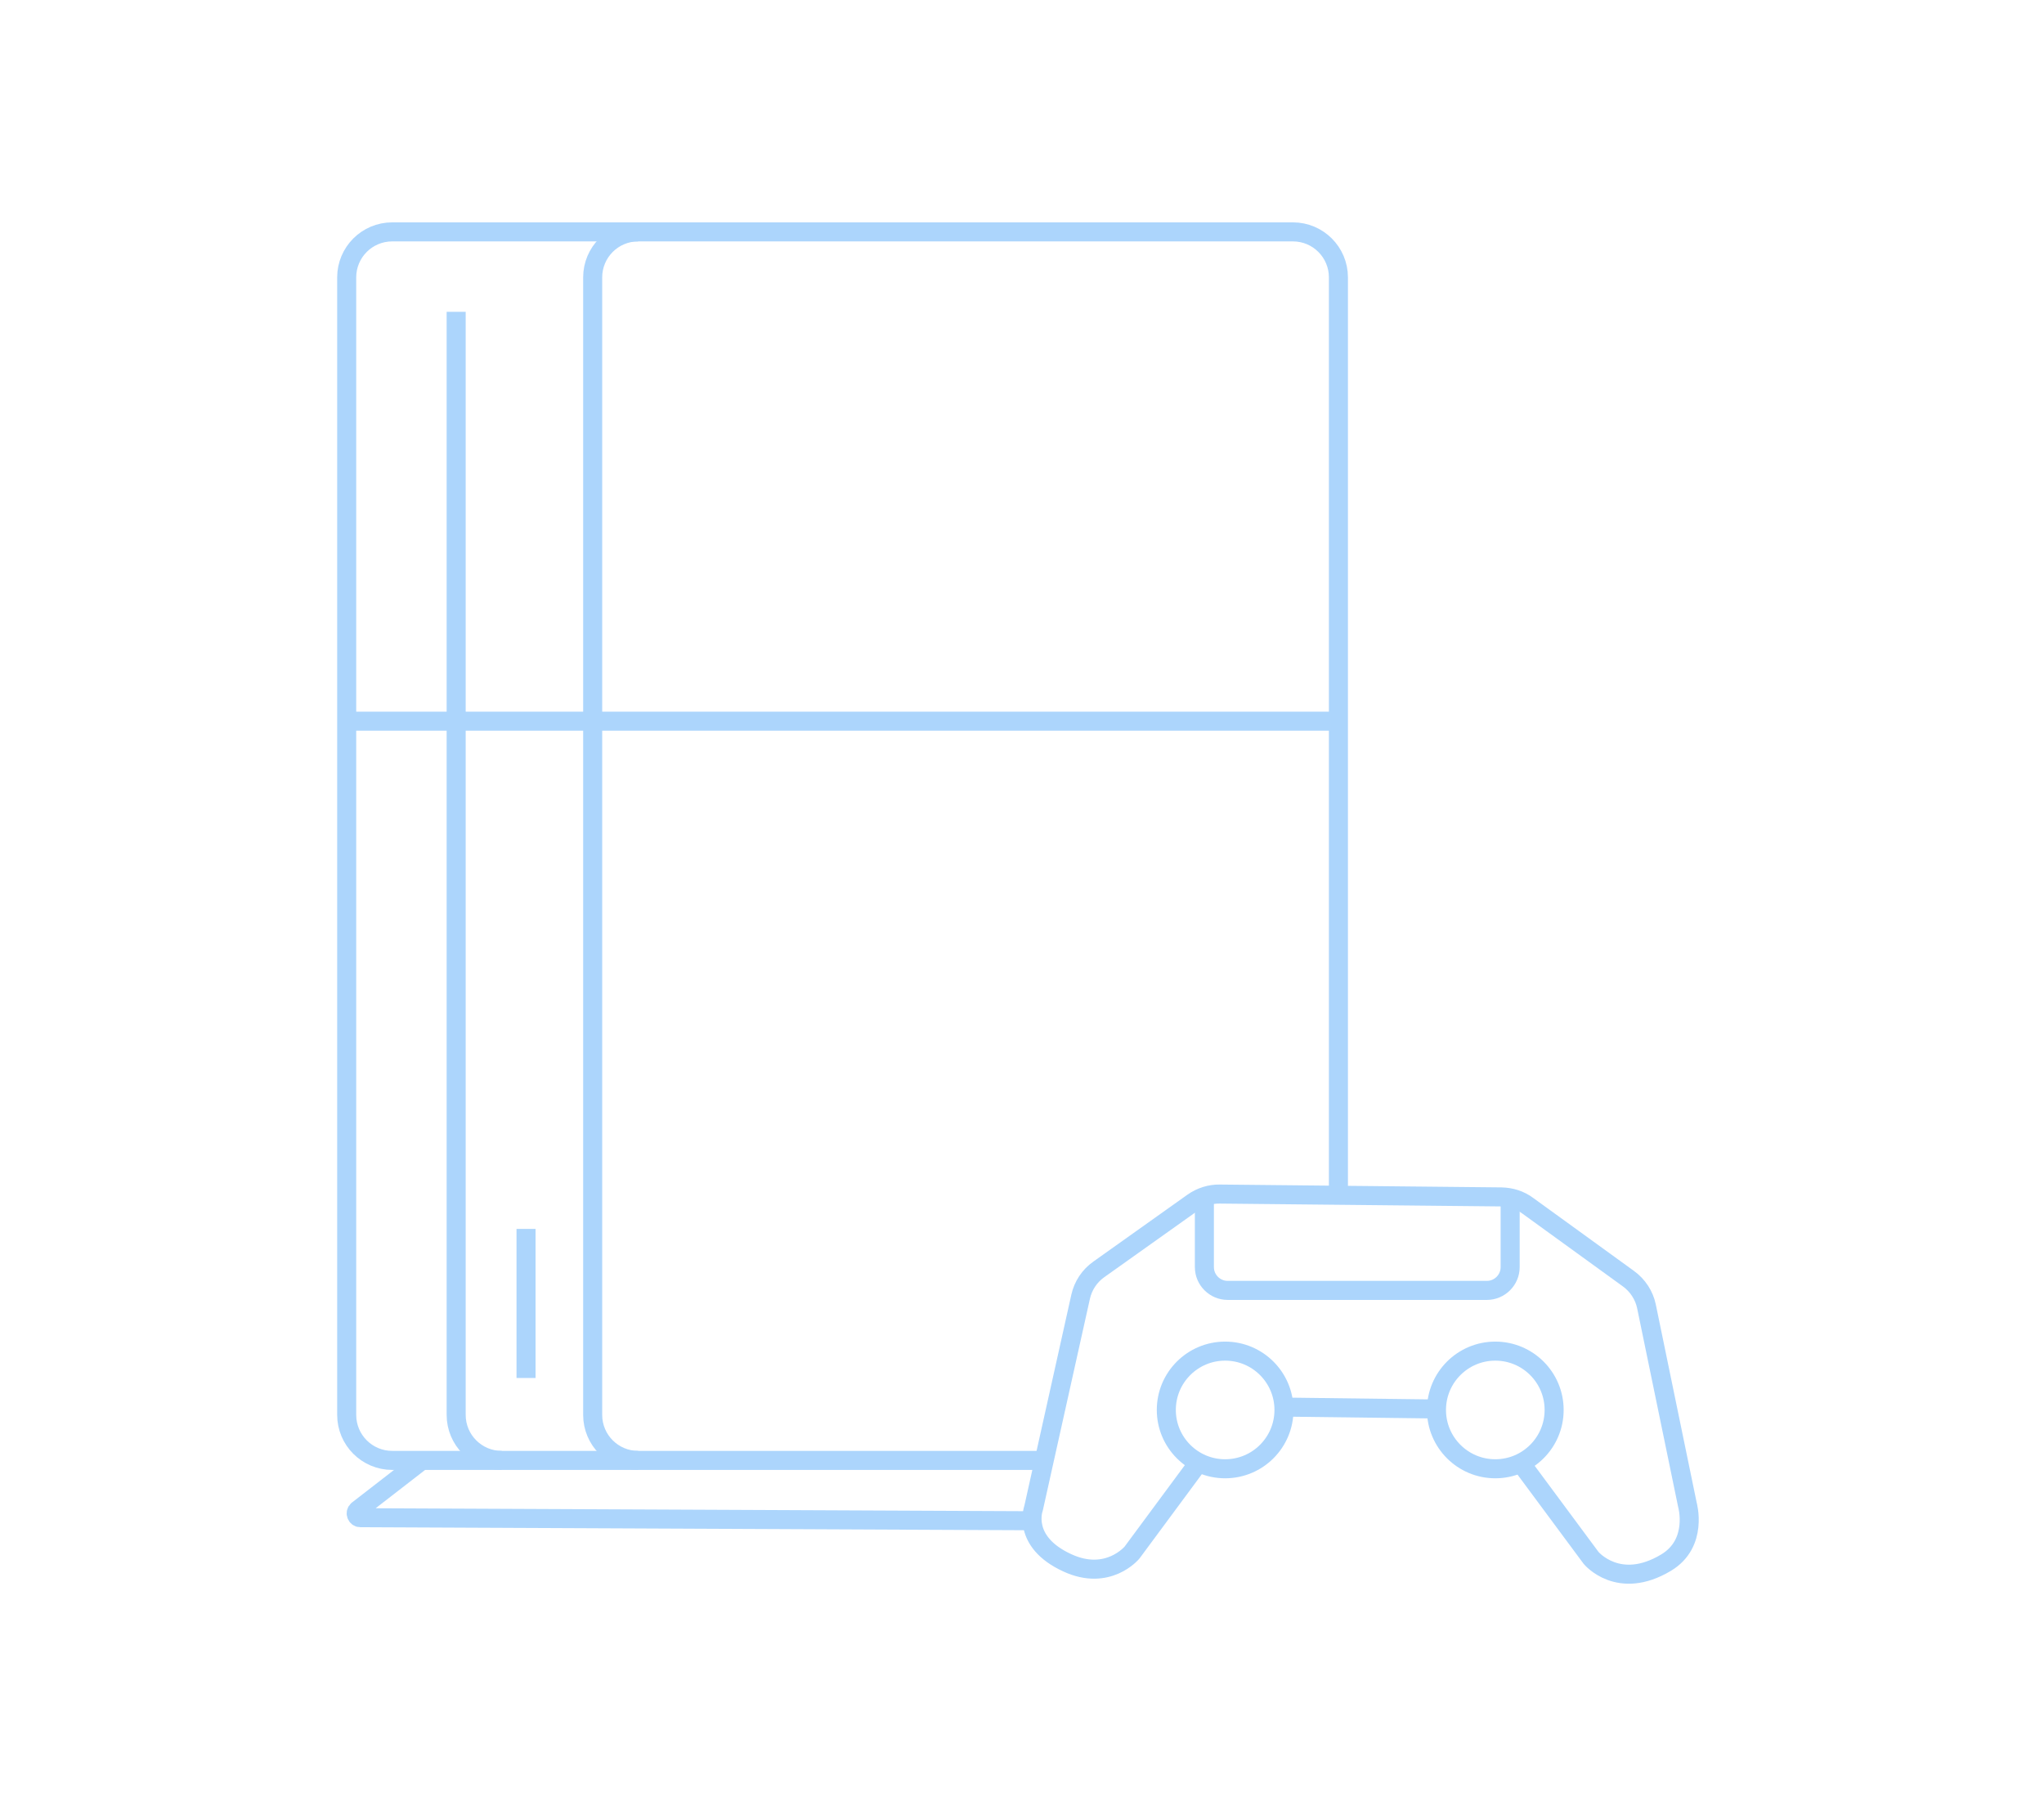 <svg xmlns="http://www.w3.org/2000/svg" id="圖層_1" x="0" y="0" version="1.1" viewBox="0 0 107.36 94.88" xml:space="preserve">
  <style>
    .st1{fill:none;stroke:#acd5fc;stroke-miterlimit:10}
  </style>
  <path d="M54.76 76.71H20.6c-1.32 0-2.39-1.07-2.39-2.39V14.57c0-1.32 1.07-2.39 2.39-2.39h47.31c1.32 0 2.39 1.07 2.39 2.39v48.01" class="st1"/>
  <path d="M33.52 76.71c-1.32 0-2.39-1.07-2.39-2.39V14.57c0-1.32 1.07-2.39 2.39-2.39M26.35 76.71c-1.32 0-2.39-1.07-2.39-2.39V16.38M18.13 37.88h51.83M27.63 64.55v7.83M22.21 76.67l-3.42 2.65c-.16.13-.07.4.14.4l35.37.16M75.44 74.01l-8-.1" class="st1"/>
  <path d="M62.98 76.79l-3.52 4.76s-1.26 1.53-3.4.54c-2.44-1.12-1.77-2.88-1.77-2.88l2.47-11.1c.13-.58.47-1.09.95-1.43l4.95-3.52c.41-.29.91-.45 1.41-.44l14.79.15c.5.01.98.16 1.38.46l5.3 3.84c.48.35.82.87.94 1.45l2.15 10.42s.58 2.02-1.12 3.04c-2.5 1.5-3.94-.25-3.94-.25l-3.72-5.02" class="st1"/>
  <path d="M79.32 63.15v3.41c0 .67-.55 1.22-1.22 1.22H64.48c-.67 0-1.22-.55-1.22-1.22v-3.41" class="st1"/>
  <circle cx="64.35" cy="74.06" r="3.09" class="st1"/>
  <circle cx="78.54" cy="74.06" r="3.09" class="st1"/>
</svg>
